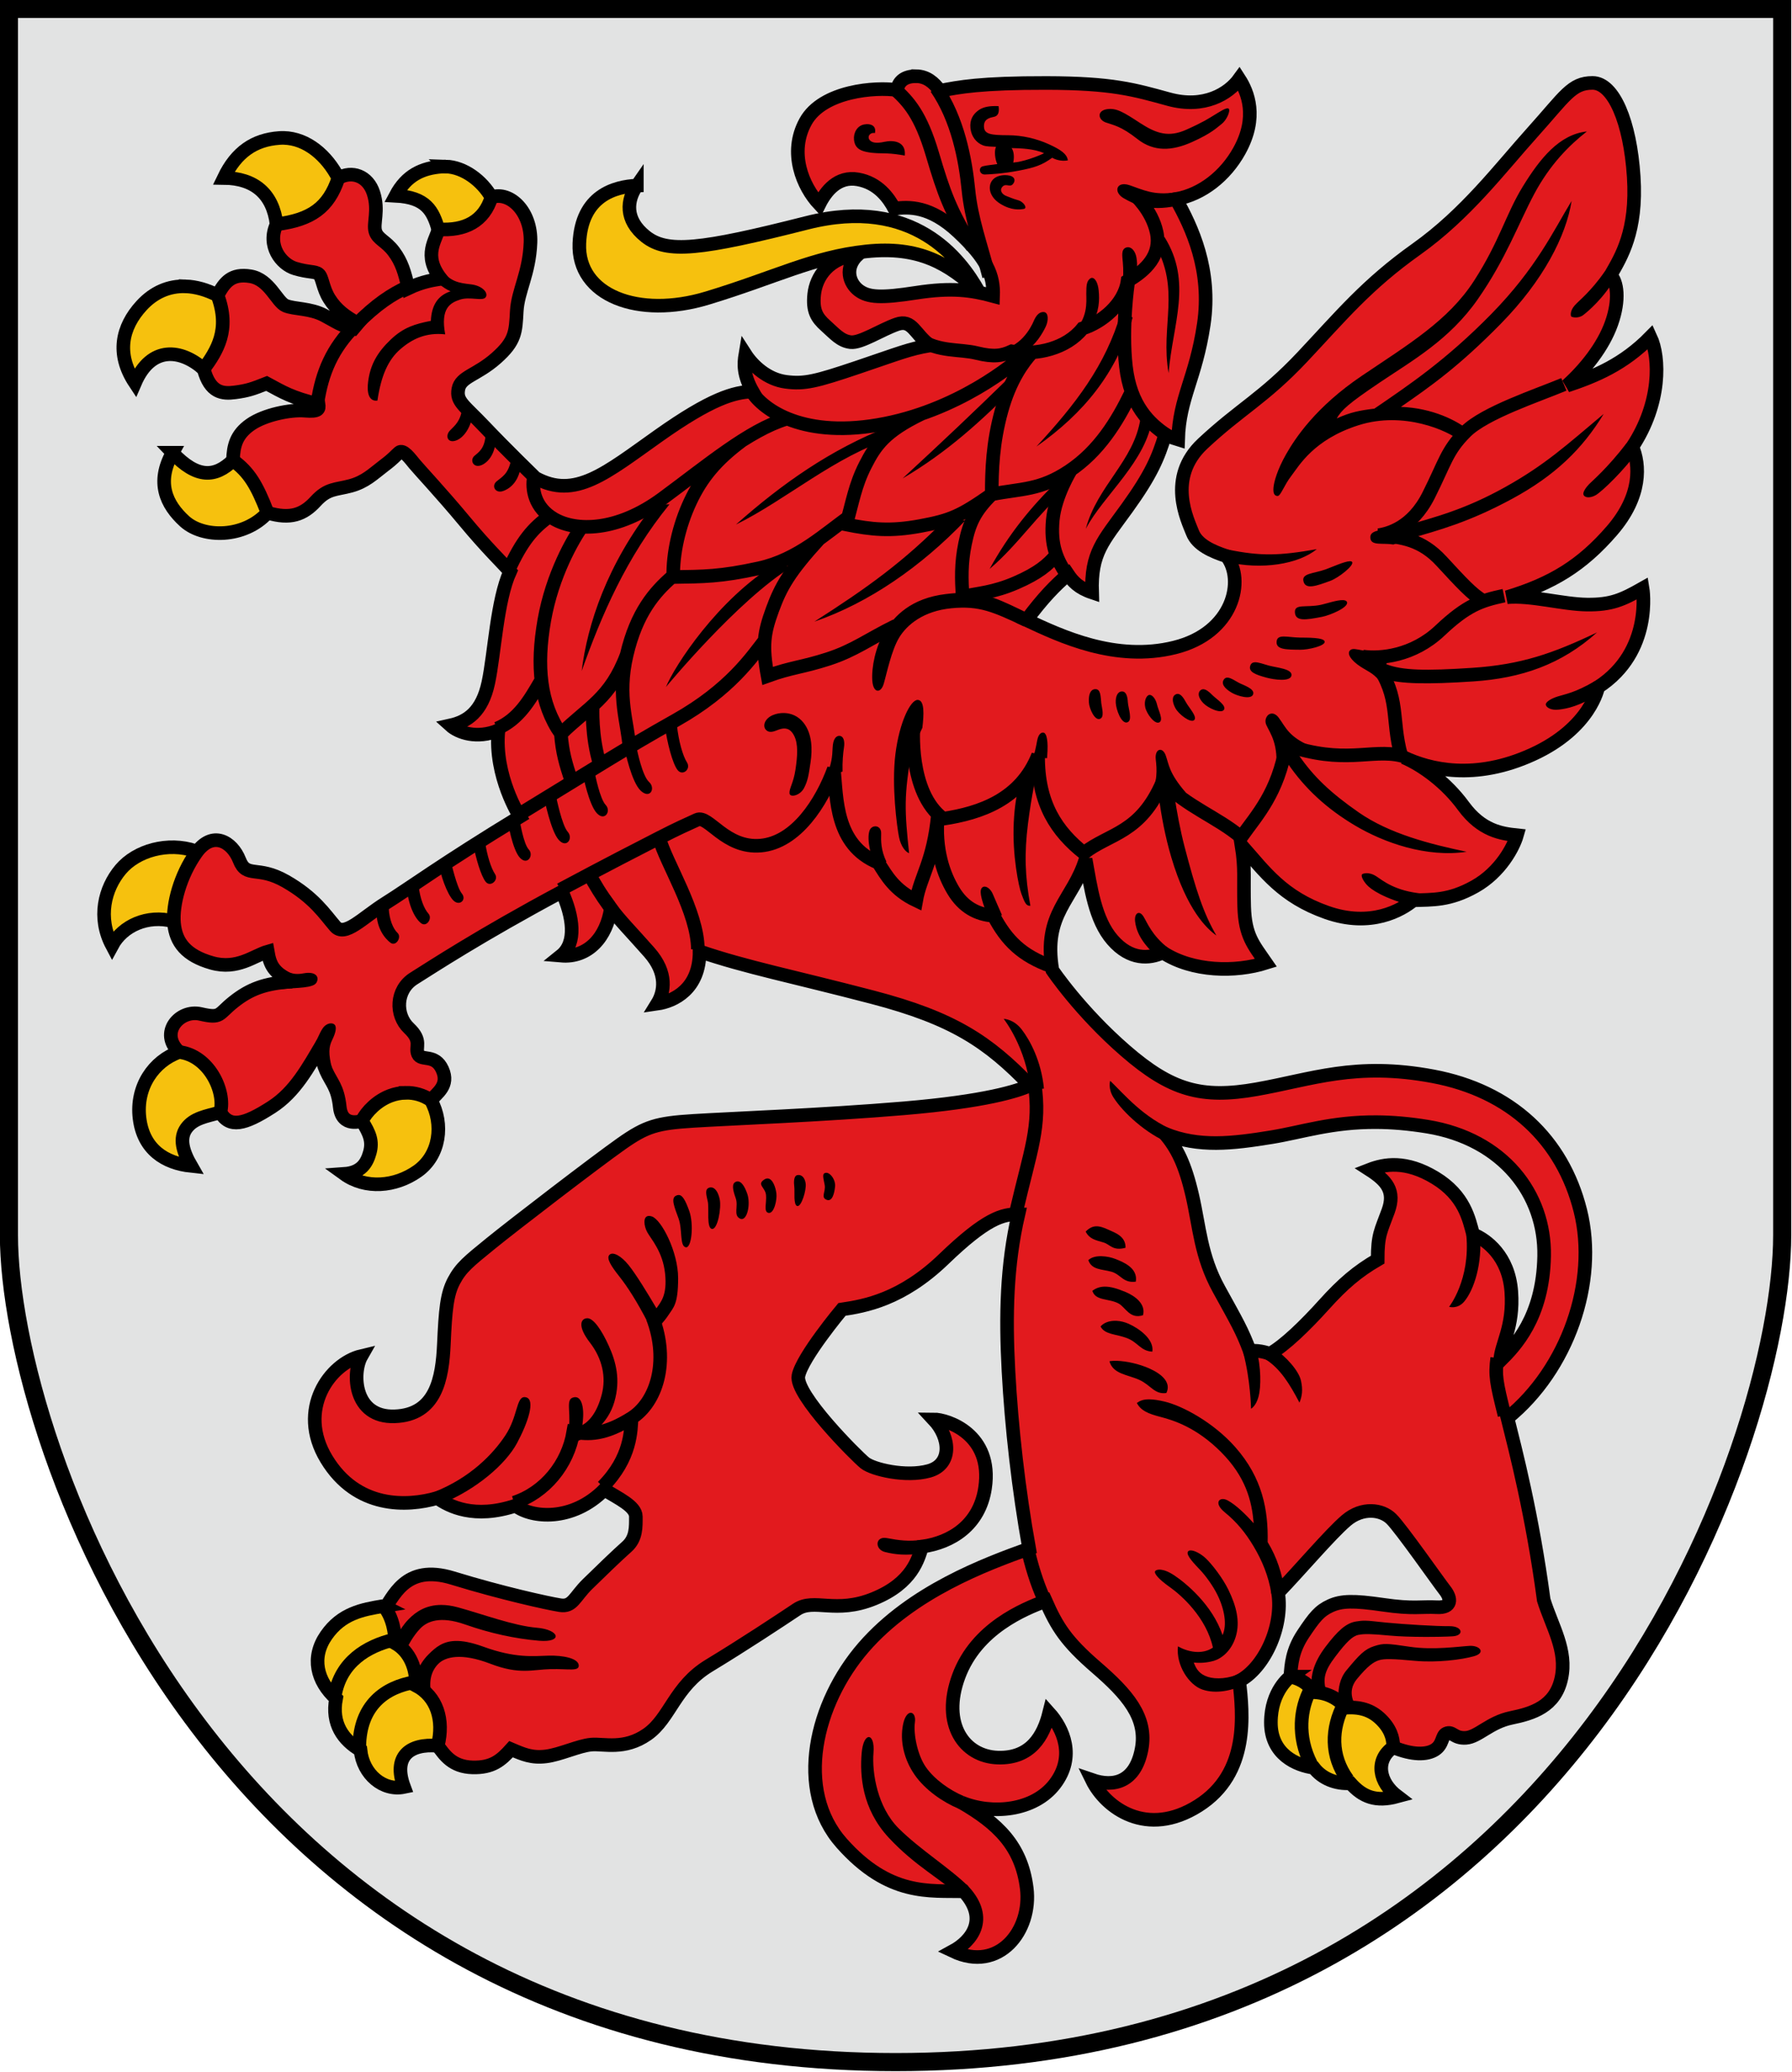 <?xml version="1.0" encoding="UTF-8" standalone="no"?>
<svg
   xmlns:dc="http://purl.org/dc/elements/1.1/"
   xmlns:cc="http://creativecommons.org/ns#"
   xmlns:rdf="http://www.w3.org/1999/02/22-rdf-syntax-ns#"
   xmlns:svg="http://www.w3.org/2000/svg"
   xmlns="http://www.w3.org/2000/svg"
   xmlns:sodipodi="http://sodipodi.sourceforge.net/DTD/sodipodi-0.dtd"
   xmlns:inkscape="http://www.inkscape.org/namespaces/inkscape"
   width="500"
   height="578"
   viewBox="0 0 132.292 152.929"
   version="1.1"
   id="svg847"
   sodipodi:docname="jaunjelg.svg"
   inkscape:version="1.0.2 (e86c870879, 2021-01-15, custom)">
  <defs
     id="defs841" />
  <sodipodi:namedview
     id="base"
     pagecolor="#ffffff"
     bordercolor="#666666"
     borderopacity="1.0"
     inkscape:pageopacity="0.0"
     inkscape:pageshadow="2"
     inkscape:zoom="0.7"
     inkscape:cx="16.264242"
     inkscape:cy="283.43366"
     inkscape:document-units="px"
     inkscape:current-layer="layer1"
     inkscape:document-rotation="0"
     showgrid="false"
     inkscape:snap-smooth-nodes="true"
     inkscape:showpageshadow="false"
     borderlayer="true"
     units="px"
     inkscape:window-width="1920"
     inkscape:window-height="1017"
     inkscape:window-x="-8"
     inkscape:window-y="-4"
     inkscape:window-maximized="1"
     inkscape:snap-global="true"
     inkscape:object-paths="false" />
  <g
     inkscape:label="Layer 1"
     inkscape:groupmode="layer"
     id="layer1"
     transform="translate(-33.35,-36.246)">
    <g
       id="g1816"
       transform="matrix(0.842,0,0,0.842,5.26,5.716)">
      <path
         style="font-variation-settings:normal;opacity:1;vector-effect:none;fill:#e2e3e3;fill-opacity:1;stroke:#000000;stroke-width:1.587;stroke-linecap:butt;stroke-linejoin:miter;stroke-miterlimit:4;stroke-dasharray:none;stroke-dashoffset:0;stroke-opacity:1;stop-color:#000000;stop-opacity:1"
         d="M 34.144,37.04 V 144.525 c 0,18.067 18.409,72.492 77.737,72.492 59.328,0 77.737,-54.425 77.737,-72.492 V 37.04 Z"
         id="path844"
         sodipodi:nodetypes="cszscc" />
      <path
         style="font-variation-settings:normal;opacity:1;vector-effect:none;fill:#f6c10e;fill-opacity:1;stroke:#000000;stroke-width:1.191;stroke-linecap:butt;stroke-linejoin:miter;stroke-miterlimit:4;stroke-dasharray:none;stroke-dashoffset:0;stroke-opacity:1;stop-color:#000000;stop-opacity:1"
         d="m 48.542,117.011 c -2.253,-0.586 -4.421,0.392 -5.354,2.129 -1.296,-2.439 -0.658,-4.994 0.745,-6.664 1.404,-1.67 4.163,-2.433 6.549,-1.629 0.455,2.509 -0.741,4.551 -1.94,6.164 z M 89.197,52.527 c -1.92,0.094 -4.865,0.855 -5.04,5.07 -0.19,4.566 5.169,6.622 11.206,4.794 6.037,-1.829 9.289,-3.602 13.941,-4.094 4.652,-0.492 7.221,1.069 9.849,3.492 -1.556,-2.785 -5.673,-8.376 -15.051,-5.996 -9.378,2.38 -12.256,2.688 -14.132,1.203 -1.876,-1.485 -1.646,-3.225 -0.773,-4.469 z"
         id="path1431"
         sodipodi:nodetypes="cczcccszzczsc" />
      <path
         id="path874"
         style="font-variation-settings:normal;opacity:1;vector-effect:none;fill:#e21a1e;fill-opacity:1;stroke:#000000;stroke-width:4.5;stroke-linecap:butt;stroke-linejoin:miter;stroke-miterlimit:4;stroke-dasharray:none;stroke-dashoffset:0;stroke-opacity:1;stop-color:#000000;stop-opacity:1"
         d="m 429.014,162.039 c -0.231,-0.004 -0.469,2e-4 -0.711,0.014 -3.863,0.216 -5.261,2.319 -5.625,4.555 -6.964,-1.071 -24.615,0.188 -30.268,10.445 -5.653,10.257 -0.938,21.481 4.555,27.322 2.12,-4.241 6.056,-9.402 12.768,-8.215 6.712,1.187 10.178,6.16 12.053,9.643 4.746,-0.56 11.773,-1.035 21.162,7.77 9.389,8.804 11.786,14.196 11.518,21.16 -7.241,-1.966 -13.819,-2.872 -25.447,-1.072 -11.628,1.8 -15.865,1.577 -19.018,-0.803 -3.153,-2.38 -4.822,-7.501 -0.268,-11.787 -9.595,0.804 -13.859,7.313 -14.464,13.127 -0.565,5.434 0.842,7.731 3.812,10.377 2.971,2.646 4.903,5.033 8.242,5.426 3.34,0.393 10.099,-4.084 15.268,-5.893 5.169,-1.809 5.893,3.215 10.982,6.965 -7.181,1.265 -9.887,2.522 -23.84,7.23 -13.953,4.708 -17.679,5.626 -23.84,4.822 -6.161,-0.804 -10.982,-5.357 -13.393,-9.107 -0.536,3.161 -0.737,6.786 2.41,12.322 -6.128,0.189 -13.713,2.291 -31.16,14.643 -17.447,12.351 -27.59,21.16 -40.715,13.928 0,0 -9.965,-9.668 -16.783,-16.865 -6.819,-7.197 -9.47,-8.335 -8.713,-12.502 0.758,-4.167 6.062,-4.544 12.502,-10.227 6.44,-5.682 6.44,-8.713 6.818,-15.531 0.379,-6.819 4.166,-12.501 4.545,-22.729 0.379,-10.228 -6.754,-17.093 -12.926,-14.996 l -17.566,10.588 c -0.571,3.425 -5.354,8.511 0.873,16.414 -2.361,0.385 -5.851,0.78 -10.812,3.125 -1.153,-5.269 -2.205,-8.712 -4.812,-12.188 -2.608,-3.476 -5.298,-4.012 -6.086,-6.639 -0.788,-2.627 1.231,-6.896 -0.609,-12.646 -1.84,-5.75 -7.159,-7.546 -11.615,-4.979 -4.457,2.568 -17.144,8.157 -20.443,15.273 -3.299,7.116 1.514,13.235 6.076,14.615 4.563,1.381 6.572,0.867 7.832,1.863 1.26,0.996 1.293,4.595 3.551,8.182 2.258,3.587 5.221,5.831 9.441,8.131 l -1.428,1.695 c -4.458,-1.044 -5.15,-1.898 -9.754,-4.336 -4.604,-2.438 -9.791,-2 -12.723,-3.213 -2.932,-1.213 -5.326,-8.677 -11.619,-9.723 -6.293,-1.046 -8.623,1.985 -10.908,6.281 -2.285,4.297 -6.696,16.479 -4.59,24.404 2.106,7.926 6.246,8.255 10.402,7.707 4.156,-0.548 5.883,-1.156 10.42,-2.957 5.502,2.963 8.154,4.685 17.176,6.877 0.235,1.644 0.081,2.529 -4.586,2.141 -4.666,-0.388 -13.27,1.307 -17.975,4.609 -4.705,3.302 -5.619,7.041 -5.744,11.824 -0.125,4.783 3.86,15.036 11.432,17.326 7.571,2.291 11.927,0.585 15.904,-3.771 3.977,-4.356 6.63,-3.787 11.555,-5.113 4.924,-1.326 7.434,-3.941 10.984,-6.629 3.55,-2.688 3.772,-3.301 5.098,-4.428 1.325,-1.127 3.523,1.919 5.131,3.859 1.608,1.94 8.9,9.71 16.404,18.74 7.504,9.031 12.528,13.795 15.162,16.789 -4.355,9.567 -5.131,27.082 -7.197,36.76 -2.066,9.677 -6.966,12.906 -12.541,14.141 2.638,2.386 8.761,4.612 15.879,1.627 -1.515,15.152 7.09,28.574 7.09,28.574 -26.125,15.924 -36.03,23.349 -44.398,28.596 -7.763,4.866 -13.504,11.406 -16.719,7.656 -3.486,-4.067 -6.965,-9.532 -16.34,-14.889 -9.375,-5.357 -12.921,-0.849 -15.332,-7.01 -2.411,-6.161 -8.95,-9.944 -14.291,-2.395 -5.342,7.551 -7.894,17.154 -7.334,23.299 0.575,6.306 4.009,10.702 12.518,13.113 8.454,2.395 13.959,-2.457 18.482,-3.75 0.76,4.414 1.853,6.989 8.035,9.91 -9.107,0.548 -14.069,2.579 -19.285,6.697 -5.216,4.119 -4.018,5.625 -10.982,4.018 -6.964,-1.607 -13.803,6.321 -7.066,12.578 6.737,6.257 10.549,14.743 13.615,19.979 3.066,5.236 7.894,4.129 17.021,-1.754 7.791,-5.022 11.991,-13.02 16.875,-21.16 -0.64,2.334 -0.682,5.127 1.072,9.107 1.754,3.98 3.853,5.416 4.553,12.053 0.732,6.946 7.291,4.566 7.291,4.566 l 22.889,-6.799 c 1.875,-2.411 6.161,-4.821 3.75,-10.178 -2.411,-5.357 -6.964,-2.679 -8.035,-5.09 -1.071,-2.411 1.528,-4.331 -3.025,-8.617 -4.554,-4.286 -4.436,-12.635 1.654,-16.443 6.091,-3.808 21.742,-14.128 48.959,-28.689 3.697,8.169 5.024,16.919 -0.268,21.162 9.034,0.779 15.113,-6.22 16.479,-15.697 2.827,3.907 6.494,7.54 12.678,14.541 6.184,7.001 4.991,13.275 2.652,17.047 5.519,-0.788 14.078,-4.826 14.016,-17.299 15.531,5.303 30.571,8.192 57.199,15.152 26.629,6.96 38.21,14.691 52.15,29.168 -4.167,1.894 -14.775,5.303 -41.67,7.576 -26.895,2.273 -57.579,3.408 -69.701,4.166 -12.122,0.758 -15.635,1.786 -23.863,7.576 -8.228,5.79 -35.786,26.935 -43.186,32.957 -7.4,6.022 -9.842,7.946 -12.195,12.35 -2.354,4.404 -2.824,9.617 -3.336,20.984 -0.512,11.367 -2.612,23.392 -16.287,23.865 -13.676,0.473 -14.131,-14.448 -10.986,-19.951 -10.417,2.462 -21.528,17.657 -11.553,34.094 9.975,16.436 26.591,15.8 36.68,12.879 3.853,2.752 12.17,7.055 25.871,2.525 5.285,4.091 18.74,5.433 29.373,-5.303 4.546,2.841 10.416,5.493 10.416,8.902 -1e-5,3.409 0.2,7.182 -3.029,10.037 -3.23,2.855 -8.555,8.016 -12.918,12.279 -4.363,4.263 -4.923,7.681 -9.129,7.006 -4.206,-0.675 -19.346,-4.009 -35.463,-8.963 -16.117,-4.954 -19.67,6.565 -23.467,11.381 l 1.301,11.633 17.172,32.451 c 2.227,3.08 4.815,6.962 11.475,7.15 6.562,0.186 9.453,-2.317 12.77,-6.014 4.036,1.73 6.86,2.963 11.566,2.383 4.707,-0.58 10.782,-3.52 14.949,-3.898 4.167,-0.379 10.986,1.893 18.562,-3.41 7.576,-5.303 9.045,-15.818 20.455,-22.729 11.41,-6.91 23.146,-14.681 28.965,-18.561 5.819,-3.879 12.785,1.653 25.584,-3.566 12.799,-5.219 14.643,-13.318 15.914,-17.234 9.695,-1.325 18.995,-7.11 20.83,-19.354 2.676,-17.848 -12.533,-22.729 -17.047,-22.729 5.682,6.061 6.168,14.917 -1.516,17.047 -7.683,2.13 -18.531,-0.507 -21.213,-2.652 -2.682,-2.146 -23.175,-22.592 -21.971,-28.789 1.205,-6.197 14.395,-21.971 14.395,-21.971 7.576,-1.136 19.753,-3.221 33.715,-16.668 13.962,-13.447 19.439,-14.931 24.666,-14.801 -3.898,16.872 -4.272,33.44 -3.277,51.875 0.994,18.435 3.349,39.359 6.838,58.693 -14.579,5.233 -38.722,14.223 -54.744,32.648 -16.022,18.425 -22.943,47.189 -7.242,64.842 15.701,17.653 29.106,15.615 40.328,15.873 8.391,9.119 2.642,16.433 -3.539,19.795 15.152,7.197 26.158,-6.742 24.4,-20.807 -1.758,-14.064 -9.651,-21.433 -21.619,-28.373 9.985,4.132 24.052,2.913 30.934,-6.125 6.882,-9.038 2.765,-18.316 -1.895,-23.486 -1.894,7.576 -6.061,15.152 -17.047,14.773 -10.985,-0.379 -18.75,-11.003 -12.879,-26.896 5.871,-15.893 21.721,-22.268 28.771,-24.912 3.756,8.494 6.655,13.263 16.74,21.98 10.085,8.718 17.063,16.46 14.971,27.176 -2.092,10.715 -9.097,12.558 -16.414,10.039 4.546,9.281 18.198,19.309 35.229,8.523 17.03,-10.785 14.667,-30.601 13.525,-41.275 7.996,-4.074 14.642,-17.632 12.85,-29.193 7.22,-7.5 17.184,-19.266 22.5,-23.838 5.316,-4.571 11.786,-3.751 15,-0.537 3.214,3.214 15.517,20.822 17.678,23.572 2.161,2.75 2.412,5.893 -2.678,5.625 -5.089,-0.268 -7.768,0.646 -17.678,-0.805 -9.91,-1.451 -13.882,-1.33 -17.508,0.324 -3.626,1.654 -5.309,3.767 -9.012,9.32 -3.702,5.553 -3.955,10.178 -4.246,14.127 -0.291,3.948 1.301,8.908 1.301,8.908 l 32.699,14.432 c 6.37,2.671 11.205,2.561 13.871,0.807 2.666,-1.754 2.167,-4.651 3.697,-5.328 2.127,-0.941 2.49,1.686 6.508,1.418 4.018,-0.268 7.913,-5.147 14.971,-6.6 7.058,-1.453 14.535,-3.684 16.588,-13.01 2.052,-9.325 -3.037,-17.122 -5.812,-26.004 -3.815,-28.431 -9.261,-49.24 -11.986,-60.18 19.821,-16.071 30,-44.999 24.107,-68.57 -5.893,-23.571 -23.036,-39.643 -48.75,-44.465 -25.714,-4.821 -40.178,1.071 -58.393,4.285 -18.214,3.214 -28.257,0.363 -43.328,-12.699 -15.071,-13.062 -24.201,-26.654 -24.201,-26.654 -3.241,-18.934 6.852,-23.206 10.984,-36.744 1.705,9.375 3.068,20.01 8.902,26.705 5.835,6.696 12.172,6.305 16.668,4.166 9.807,6.404 23.971,6.607 34.092,3.41 -4.135,-6.006 -6.913,-8.902 -7.197,-18.561 -0.284,-9.658 0.396,-12.198 -0.877,-20.318 7.768,8.839 13.542,17.043 28.172,22.213 14.63,5.17 24.81,-0.802 28.66,-4.018 6.31,-0.244 11.87,0.202 20.357,-4.553 8.487,-4.755 12.817,-13.078 13.928,-16.965 -5.089,-0.536 -11.693,-1.475 -17.678,-9.643 -5.756,-7.856 -13.595,-13.479 -19.693,-16.1 8.303,3.928 23.374,7.798 42.59,-1 19.269,-8.823 21.656,-22.275 21.656,-22.275 18.214,-11.786 14.709,-32.65 14.709,-32.65 -6.769,3.841 -10.405,5.453 -18.387,5.367 -7.982,-0.086 -18.597,-3.16 -26.484,-2.441 14.925,-4.5 24.774,-10.503 34.74,-22.043 9.966,-11.54 9.233,-21.889 6.738,-27.699 9.564,-14.477 9.15,-29.56 5.982,-36.332 -8.945,9.106 -18.283,12.973 -27.629,16.088 5.903,-5.366 11.957,-12.722 14.752,-20.625 2.795,-7.903 1.869,-13.791 -0.314,-15.914 3.431,-6.004 8.832,-14.448 7.656,-32.588 -1.176,-18.14 -6.649,-31.006 -13.613,-31.006 -6.964,0 -9.044,4.307 -19.887,16.359 -10.843,12.052 -21.958,26.942 -38.441,38.662 -16.484,11.721 -24.823,21.964 -37.68,35.625 -12.857,13.661 -20.558,17.082 -32.965,28.68 -12.068,11.281 -4.998,25.288 -3.398,29.42 1.599,4.132 6.637,6.264 11.297,7.809 6.107,7.779 2.389,25.329 -17.184,30.193 -19.572,4.864 -37.715,-3.787 -49.045,-9.074 5.644,-7.546 9.513,-11.439 13.75,-15.107 1.513,2.253 3.457,4.464 7.971,5.984 -0.438,-13.131 3.592,-16.868 11.551,-27.904 7.958,-11.036 10.381,-16.74 12.666,-24.375 1.339,0.804 4.24,1.684 4.24,1.684 0.425,-13.959 5.789,-20.055 8.49,-38.08 2.702,-18.025 -3.97,-32.17 -9.188,-41.445 8.69,-1.55 16.379,-7.744 20.922,-15.908 6.257,-11.245 2.789,-19.527 0,-23.838 -3.482,4.821 -11.578,9.92 -23.303,6.695 -11.477,-3.156 -18.663,-5.313 -40.447,-5.357 -21.785,-0.045 -29.158,1.368 -35.268,2.59 -2.022,-2.779 -4.39,-4.775 -7.861,-4.836 z m 152.369,345.973 c 4.968,0.033 10.49,0.462 16.754,1.484 25.054,4.09 39.011,22.356 38.639,42.805 -0.372,20.449 -9.831,29.954 -14.545,34.668 0.225,-5.474 4.533,-11.07 3.684,-22.867 -0.849,-11.797 -8.29,-17.244 -12.654,-18.99 -1.346,-5.015 -2.829,-12.795 -12.545,-18.684 -9.716,-5.889 -16.876,-4.553 -21.697,-2.678 5.623,3.615 8.579,7.008 6.16,13.66 -2.418,6.653 -3.48,7.769 -3.48,16.072 -6.659,3.865 -11.492,7.963 -17.674,14.826 -6.182,6.863 -13.243,13.758 -18.049,16.346 0,0 -2.79,-1.275 -6.6,-0.994 -2.578,-6.796 -4.095,-9.334 -10.178,-20.357 -6.082,-11.024 -6.429,-20.624 -8.84,-31.07 -2.411,-10.446 -5.086,-15.618 -9.105,-20.398 11.286,4.582 22.259,3.284 35.439,1.139 9.885,-1.609 19.788,-5.061 34.691,-4.961 z"
         transform="scale(0.265)"
         sodipodi:nodetypes="sccscscscsscsssscssccscsssssccccssssssssccssssssccsssssssssscscccsssssssccssssscssccsssscccsccscssssssscscccssssscccscsssssscscssscscscssccscscsscsscsccssssssssccsssssccssssccsccscscccscsccscscccscssssssscscccsccscscsscsssscscscscsccsscss" />
      <path
         id="path1016"
         style="font-variation-settings:normal;opacity:1;vector-effect:none;fill:#f6c10e;fill-opacity:1;stroke:#000000;stroke-width:4.5;stroke-linecap:butt;stroke-linejoin:miter;stroke-miterlimit:4;stroke-dasharray:none;stroke-dashoffset:0;stroke-opacity:1;stop-color:#000000;stop-opacity:1"
         d="m 219.791,182.438 c -0.506,-0.012 -1.015,0.002 -1.529,0.039 -8.224,0.597 -14.184,4.596 -18.322,13.209 10.096,0.094 16.221,5.214 17.467,15.324 11.435,-1.475 17.154,-5.445 20.443,-15.273 -3.855,-7.513 -10.471,-13.119 -18.059,-13.299 z m 53.529,9.467 c -0.407,-0.011 -0.815,-0.002 -1.223,0.027 -6.521,0.473 -11.736,2.837 -15.338,9.646 10.192,0.531 12.316,5.003 14.152,11.07 8.838,0.649 15.173,-2.688 17.566,-10.588 -3.057,-5.375 -9.048,-9.99 -15.158,-10.156 z m -85.99,39.637 c -5.567,-0.205 -10.569,1.963 -14.611,6.367 -6.468,7.047 -8.541,15.938 -2.164,25.555 5.331,-12.382 15.286,-11.199 22.73,-4.553 4.414,-6.096 8.844,-12.961 4.59,-24.404 -3.661,-1.863 -7.205,-2.842 -10.545,-2.965 z m -4.369,55.051 c -5.473,9.806 -2.128,17.077 4,22.662 6.128,5.585 19.695,5.675 27.449,-2.816 -3.587,-9.249 -6.097,-13.428 -11.432,-17.326 -5.856,5.642 -11.83,6.148 -20.018,-2.52 z m 2.205,198.219 c -8.451,2.97 -14.366,11.545 -13.113,21.9 1.253,10.355 8.446,14.868 17.074,15.781 -2.768,-4.794 -3.997,-9.124 -1.576,-12.461 2.421,-3.337 6.419,-3.923 11.23,-5.242 1.853,-6.923 -3.744,-18.816 -13.615,-19.979 z m 74.912,13.486 c -1.745,0.04 -3.474,0.383 -5.086,0.992 -4.298,1.625 -7.777,5.126 -9.398,8.312 2.697,4.198 3.644,6.856 2.65,10.449 -0.993,3.594 -2.888,6.696 -8.49,7.088 7.027,5.089 16.884,4.314 24.289,-0.916 7.405,-5.23 8.739,-15.561 4.439,-23.42 -2.543,-1.796 -5.497,-2.572 -8.404,-2.506 z m -7.293,169.781 c -7.121,1.156 -13.891,2.453 -18.943,9.709 -5.052,7.256 -3.159,15.128 3.234,20.895 -1.595,8.392 2.4,13.749 8.084,17.08 0.848,8.039 7.525,13.592 14.404,12.162 -3.722,-9.971 1.717,-14.442 11.156,-13.619 2.187,-8.628 -0.345,-16.366 -7.223,-19.949 0.218,-5.281 -1.818,-11.165 -6.969,-14.055 0.273,-2.838 -0.695,-8.781 -3.744,-12.223 z m 300.021,23.371 c 0,0 -6.439,4.546 -6.439,15.152 0,10.607 8.523,14.205 14.205,14.963 2.806,3.67 7.372,5.423 12.121,5.113 4.067,4.567 8.408,6.294 15.531,4.357 -6.075,-4.588 -7.533,-11.93 -1.418,-16.246 0.106,-1.642 -0.132,-5.03 -3.389,-8.566 -3.256,-3.536 -6.99,-4.813 -11.988,-4.545 -3.254,-3.165 -6.301,-4.92 -10.984,-5.115 -1.344,-2.207 -3.558,-4.273 -7.639,-5.113 z"
         transform="scale(0.265)" />
      <path
         id="path1442"
         style="font-variation-settings:normal;opacity:1;vector-effect:none;fill:none;fill-opacity:1;stroke:#000000;stroke-width:1.191;stroke-linecap:butt;stroke-linejoin:miter;stroke-miterlimit:4;stroke-dasharray:none;stroke-dashoffset:0;stroke-opacity:1;stop-color:#000000;stop-opacity:1"
         d="m 80.745,96.006 c -0.934,1.608 -1.924,3.326 -3.807,4.116 m 1.021,-13.898 c 1.152,-2.531 2.118,-3.672 3.592,-4.723 M 132.788,53.295 c 0,0 1.559,1.347 1.984,3.331 0.425,1.984 -0.921,3.331 -2.551,4.265 -0.283,2.059 -2.303,3.652 -3.948,4.161 -1.397,1.749 -4.009,2.377 -6.205,2.006 -0.843,0.388 -1.569,0.52 -3.068,0.149 -1.499,-0.372 -3.351,-0.072 -5.036,-1.228 M 78.44,167.979 c 2.693,-0.89 4.702,-3.325 5.188,-6.205 1.34,0.243 2.741,0.281 5.106,-1.212 2.16,-1.363 3.332,-4.914 1.852,-8.807 m -4.375,14.82 c 2.493,-2.517 2.461,-4.95 2.522,-6.014 m -20.86,19.434 c -2.339,0.561 -4.644,1.943 -5.147,4.863 m 6.991,-1.145 c -2.585,0.434 -4.819,2.007 -4.852,5.664 m 83.419,-5.08 c -0.924,1.695 -1.229,4.167 0.033,6.615 m 2.873,-5.262 c -1.113,2.119 -1.192,4.526 0.334,6.615 m -26.681,-15.946 c -0.583,-1.32 -1.063,-2.827 -1.447,-4.586 m 41.235,-16.433 c -0.201,1.519 -0.083,2.112 0.639,5.007 M 86.782,115.689 c -0.748,-1.034 -1.155,-1.719 -1.858,-2.968 m 9.622,6.749 c -0.017,-3.3 -2.791,-7.551 -3.392,-9.756 m 31.3,32.767 c 1.26,-5.443 2.18,-7.458 1.611,-11.266 M 82.493,114.243 c 4.065,-2.175 6.968,-3.663 8.661,-4.53 1.694,-0.867 2.334,-1.142 3.325,-1.595 0.992,-0.453 2.472,2.537 5.579,2.264 3.107,-0.274 5.346,-3.784 6.414,-6.715 0.26,2.535 0.093,6.669 3.897,8.219 0.723,1.149 1.417,2.403 3.32,3.307 0.377,-2.14 1.508,-3.393 1.904,-7.508 m 0,0 c -0.306,3.073 0.54,5.286 1.355,6.641 0.863,1.434 2.059,2.099 3.523,2.204 1.155,2.193 2.476,3.496 5.086,4.443 m -12.102,-21.114 c 0,0 -0.501,5.863 2.606,8.168 3.256,-0.496 6.783,-1.692 8.319,-5.563 -0.043,4.273 1.658,6.693 4.009,8.569 2.272,-1.771 4.957,-1.685 6.916,-6.264 2.084,2.204 4.784,3.109 6.874,4.882 1.446,-2.022 3.218,-3.881 3.95,-8.089 5.117,1.767 7.428,0.312 10.079,0.932 -0.893,-3.261 -0.066,-4.991 -2.161,-8.048 m -1.203,-0.635 c 1.53,0.213 4.408,-0.043 6.769,-2.276 2.361,-2.232 3.577,-2.623 5.613,-3.064 m -1.859,0.428 c -0.902,-0.501 -1.897,-1.579 -3.625,-3.454 -1.728,-1.875 -3.464,-2.126 -5.495,-2.271 0.808,-0.135 2.918,-0.612 4.368,-3.496 1.451,-2.883 1.581,-3.903 3.249,-5.571 1.668,-1.668 6.323,-3.196 8.609,-4.154 m -71.279,0.514 c 0.833,1.465 4.162,4.226 11.127,3.047 6.964,-1.178 11.965,-5.365 12.886,-6.216 M 111.834,44.081 c 1.198,1.096 2.255,2.248 3.276,5.697 1.021,3.449 1.564,4.94 3.518,8.148 m 1.447,2.557 c -0.729,-2.83 -1.547,-4.971 -1.808,-7.598 -0.261,-2.627 -0.931,-6.195 -2.819,-8.921 m 16.808,17.125 c 0,0 -0.572,3.879 -0.177,7.3 0.395,3.421 2.037,4.987 3.562,6.01 m -3.116,-3.701 c -1.226,2.541 -2.813,5.103 -5.398,6.836 -2.585,1.734 -4.232,1.539 -6.812,2.052 0,-2.123 0.079,-4.507 0.85,-7.3 0.772,-2.792 1.94,-4.299 2.622,-5.067 m 3.484,10.211 c 0,0 -1.404,2.248 -1.605,4.403 -0.2,2.155 0.277,3.485 1.411,5.047 M 78.814,107.682 c 6.912,-4.213 8.984,-5.585 13.795,-8.291 4.811,-2.706 6.715,-5.613 7.818,-7.016 M 80.178,78.028 c -0.221,1.13 0.072,2.747 1.757,3.723 1.917,1.111 5.542,1.131 9.521,-1.804 3.98,-2.935 7.548,-5.958 10.824,-6.966 m -3.886,1.918 c -2.22,1.657 -3.508,3.193 -4.511,5.324 -1.003,2.131 -1.54,4.586 -1.493,6.617 2.675,-0.045 4.096,-0.022 7.523,-0.771 3.427,-0.749 5.801,-3.051 8.008,-4.593 m 6.222,-8.941 c -3.181,1.54 -4.022,2.738 -4.922,4.512 -0.9,1.774 -1.107,3.216 -1.673,5.184 2.239,0.448 3.872,0.622 6.513,0.133 2.641,-0.489 3.508,-0.854 6.252,-2.776 -1.487,1.465 -1.968,2.522 -2.336,4.309 -0.369,1.787 -0.306,3.127 -0.224,4.662 1.365,-0.304 2.693,-0.348 4.686,-1.211 1.993,-0.863 2.819,-1.614 3.473,-2.374 M 105.177,83.514 c -2.597,2.85 -3.35,4.154 -4.092,6.184 -0.742,2.031 -0.915,3.133 -0.425,5.811 2.083,-0.756 3.029,-0.747 5.315,-1.488 2.286,-0.741 3.541,-1.739 5.941,-2.914 m -19.641,-4.278 c -1.5,1.318 -3.096,3.097 -3.968,6.833 -0.872,3.735 0.112,5.911 0.242,8.196 m -0.242,-8.196 c -1.441,3.852 -3.399,4.581 -5.767,6.927 -1.842,-2.66 -2.16,-5.956 -1.458,-9.954 0.703,-3.999 2.52,-7.135 3.39,-8.353 m -1.933,18.331 c 0.133,1.613 0.401,2.52 0.921,4.11 m 1.866,-6.544 c 0,0 -0.142,2.622 0.638,5.103 M 69.049,61.433 c -1.313,0.62 -2.638,1.426 -4.587,3.396 -1.949,1.97 -2.868,4.05 -3.269,6.751" />
      <path
         id="path1611"
         style="color:#000000;font-style:normal;font-variant:normal;font-weight:normal;font-stretch:normal;font-size:medium;line-height:normal;font-family:sans-serif;font-variant-ligatures:normal;font-variant-position:normal;font-variant-caps:normal;font-variant-numeric:normal;font-variant-alternates:normal;font-variant-east-asian:normal;font-feature-settings:normal;font-variation-settings:normal;text-indent:0;text-align:start;text-decoration:none;text-decoration-line:none;text-decoration-style:solid;text-decoration-color:#000000;letter-spacing:normal;word-spacing:normal;text-transform:none;writing-mode:lr-tb;direction:ltr;text-orientation:mixed;dominant-baseline:auto;baseline-shift:baseline;text-anchor:start;white-space:normal;shape-padding:0;shape-margin:0;inline-size:0;clip-rule:nonzero;display:inline;overflow:visible;visibility:visible;opacity:1;isolation:auto;mix-blend-mode:normal;color-interpolation:sRGB;color-interpolation-filters:linearRGB;solid-color:#000000;solid-opacity:1;vector-effect:none;fill:#000000;fill-opacity:1;fill-rule:nonzero;stroke:none;stroke-width:3.78;stroke-linecap:butt;stroke-linejoin:miter;stroke-miterlimit:4;stroke-dasharray:none;stroke-dashoffset:0;stroke-opacity:1;color-rendering:auto;image-rendering:auto;shape-rendering:auto;text-rendering:auto;enable-background:accumulate;stop-color:#000000;stop-opacity:1"
         d="m 454.324,171.922 c -1.871,0.086 -3.489,0.489 -4.785,1.447 -1.728,1.278 -2.858,3.095 -2.572,5.848 0.286,2.752 1.94,4.832 4.141,5.686 1.209,0.469 2.891,0.392 4.318,0.494 -0.692,1.421 -0.273,4.293 0.42,5.699 -1.698,0.283 -3.204,0.334 -4.768,0.73 -1.563,0.397 -1.215,2.782 0.703,2.719 1.918,-0.063 6.035,-0.291 11.209,-1.279 5.174,-0.989 7.619,-1.779 11.035,-4.27 0.828,0.547 2.977,1.307 5.172,0.877 -0.3,-2.141 -2.343,-3.543 -6.369,-5.373 -4.026,-1.83 -8.753,-2.932 -13.436,-2.947 -5.723,-0.018 -7.845,-0.346 -7.953,-2.801 -0.108,-2.455 1.657,-2.942 3.23,-3.254 1.573,-0.312 1.883,-1.638 1.607,-3.564 -0.677,-0.034 -1.329,-0.04 -1.953,-0.012 z m 77.836,0.75 c -0.839,-0.14 -2.761,1.149 -4.529,2.213 -2.02,1.216 -3.396,2.217 -9.209,4.828 -5.813,2.611 -9.879,1.347 -15.287,-2.172 -5.408,-3.519 -7.87,-5.139 -11.131,-4.574 -3.26,0.565 -2.783,3.475 -0.268,4.363 2.516,0.888 5.015,1.176 10.482,5.488 5.468,4.313 11.521,3.93 18.049,0.998 6.528,-2.932 8.132,-4.7 9.811,-5.99 1.679,-1.29 2.948,-4.337 2.371,-5.002 -0.072,-0.083 -0.169,-0.132 -0.289,-0.152 z m -119.596,5.225 c -0.27,0.015 -0.548,0.051 -0.834,0.109 -2.288,0.466 -3.519,2.794 -3.287,5.074 0.232,2.28 1.496,3.462 4.123,4.002 2.627,0.54 4.686,0.411 6.686,0.488 2,0.078 3.705,0.313 5.994,0.709 0.469,-4.885 -4.047,-5.131 -6.762,-4.535 -2.715,0.595 -4.256,0.278 -4.959,-0.711 -0.703,-0.989 0.099,-2.485 1.836,-2.195 0.478,-2.077 -0.91,-3.044 -2.797,-2.941 z m 238.352,2.414 c -9.15,0.969 -15.548,9.029 -21.203,18.225 -5.655,9.196 -7.649,18.031 -16.13,31.17 -8.481,13.139 -21.678,21.023 -37.048,31.381 -15.37,10.358 -22.141,20.765 -25.086,25.914 -2.945,5.149 -4.064,9.239 -4.219,11.117 -0.155,1.878 0.28,2.728 1.336,2.771 1.055,0.043 2.106,-3.488 4.592,-6.691 2.485,-3.203 7.29,-11.985 22.246,-16.725 14.957,-4.74 29.551,1.79 33.689,5.238 l 2.879,-3.453 c -3.843,-3.202 -12.014,-7.457 -22.582,-7.844 9.768,-6.772 19.074,-13.261 33.08,-27.531 14.006,-14.27 21.566,-29.005 23.396,-40.59 -5.961,9.768 -11.622,22.169 -26.607,37.438 -14.986,15.269 -27.251,23.469 -38.65,31.264 -4.763,0.588 -7.922,1.167 -12.457,3.252 1.6,-2.777 3.641,-4.76 14.309,-11.949 10.668,-7.189 22.93,-14.022 32.296,-27.405 9.366,-13.382 13.596,-25.314 18.786,-34.994 5.19,-9.679 11.54,-16.044 17.373,-20.588 z m -190.338,5.494 c 2.678,0.066 7.517,0.164 10.748,1.709 -2.218,1.083 -7.093,2.889 -10.207,3.08 0.328,-1.297 0.367,-3.54 -0.541,-4.789 z m -2.125,8.945 c -1.611,-0.011 -3.443,0.494 -4.412,1.924 -1.292,1.907 -0.898,5.267 2.82,7.57 3.718,2.303 6.589,1.911 7.805,1.678 1.215,-0.233 -0.048,-2.338 -1.885,-2.855 -1.836,-0.518 -2.73,-0.956 -3.99,-1.428 -1.261,-0.472 -2.352,-1.836 -1.232,-3.059 1.12,-1.222 2.43,0.29 3.408,-0.805 0.978,-1.094 0.773,-2.446 -1.018,-2.857 -0.448,-0.103 -0.959,-0.164 -1.496,-0.168 z m 39.531,3.008 c -0.162,-0.007 -0.315,-0.005 -0.461,0.006 -2.534,0.188 -2.715,2.986 0.152,4.631 3.529,2.025 8.375,4.459 17.463,2.541 l -0.334,-4.488 c -7.112,1.127 -10.749,-0.855 -15.16,-2.352 -0.62,-0.21 -1.175,-0.316 -1.66,-0.338 z m 13.16,17.432 -3.389,2.127 c 8.958,15.245 1.983,27.146 4.771,42.924 1.344,-16.323 7.978,-30.094 -1.383,-45.051 z m -12.143,3.412 c -0.196,0.011 -0.395,0.055 -0.596,0.133 -1.608,0.623 -1.214,2.656 -1.014,4.99 0.201,2.335 0.256,4.847 -0.344,8.043 l 4.561,-1.695 c 0.486,-3.424 0.679,-5.659 0.289,-8.004 -0.341,-2.052 -1.528,-3.543 -2.896,-3.467 z m -227.068,7.631 -2.035,3.379 c 0,0 2.281,2.368 5.062,3.568 -4.217,1.406 -6.272,4.581 -6.518,9.781 -5.181,1.022 -8.993,2.106 -13.295,6.207 -4.302,4.101 -6.767,8.196 -7.467,13.988 -0.7,5.793 1.7,6.405 3.088,6.166 1.216,-8.313 3.588,-13.519 7.553,-16.965 3.965,-3.445 8.513,-5.617 14.867,-4.934 -1.625,-8.635 1.658,-10.435 4.936,-11.502 3.278,-1.067 7.398,0.629 8.432,-0.74 1.033,-1.369 -0.952,-3.849 -4.865,-4.301 -3.913,-0.452 -6.546,-0.794 -9.758,-4.648 z m 384.996,0.303 c -5.006,7.07 -8.395,9.467 -10.043,11.322 -1.648,1.855 -1.352,3.483 -1.1,3.693 0.253,0.21 2.296,0.726 3.93,-0.514 1.634,-1.24 6.87,-5.701 10.568,-12.238 z m -169.705,2.199 c -0.224,-0.009 -0.449,0.065 -0.666,0.232 -1.159,0.893 -1.264,2.338 -1.264,5.004 0,2.666 0.711,8.316 -4.742,13.189 l 6.504,-3.027 c 2.595,-4.175 2.641,-8.138 2.338,-11.234 -0.246,-2.516 -1.2,-4.127 -2.17,-4.164 z m -15.922,11.316 c -1.559,-0.163 -2.631,1.149 -3.43,3.029 -0.799,1.88 -4.444,9.298 -12.258,9.516 l 9.363,0.305 c 3.499,-1.566 6.028,-6.182 6.922,-8.078 0.893,-1.896 0.961,-4.608 -0.598,-4.771 z m 25.49,0.152 c -5.063,17.512 -15.214,30.527 -27.984,44.324 15.697,-11.045 26.503,-24.279 31.824,-42.682 z m -36.275,20.76 c -12.587,12.27 -22.084,21.279 -36,34.127 14.911,-8.821 25.64,-18.653 38.156,-31.166 z m -181.686,10.789 c -0.553,4.437 -2.432,5.783 -4.055,7.467 -1.623,1.684 -0.878,4.182 1.789,3.389 2.667,-0.793 5.199,-4.335 5.852,-9.273 z M 656.473,273.75 c -12.237,10.282 -19.317,16.798 -32.533,24.168 -13.217,7.37 -22.822,9.874 -33.994,13.066 l -4.459,0.5 c -3.084,0.881 -6.49,0.762 -6.203,3.369 0.287,2.607 4.101,1.489 7.633,2.088 l 4.262,-1.631 c 11.009,-3.145 20.731,-5.769 34.947,-13.451 14.216,-7.682 23.325,-16.54 30.348,-28.109 z m -149.285,1.02 -3.971,0.494 c -2.052,13.966 -14.331,22.279 -18.09,36.492 5.735,-11.018 20.303,-22.44 22.061,-36.986 z m -87.395,3.248 c -19.105,7.512 -35.084,18.739 -50.406,32.318 16.458,-8.074 33.176,-22.879 51.521,-28.473 z m -133.215,2.5 c -0.314,4.829 -2.379,5.904 -3.736,7.117 -1.358,1.213 -0.638,3.417 1.322,3.301 1.96,-0.116 5.548,-2.799 5.77,-8.818 z m 377.525,2.844 c -6.49,8.423 -11.295,12.436 -12.443,13.609 -1.149,1.173 -2.012,2.601 -1.91,3.299 0.158,1.081 1.878,1.531 3.986,0.408 2.108,-1.123 9.842,-8.636 14.074,-14.756 z m -369.133,5.719 c -0.996,4.7 -3.051,5.498 -4.805,6.996 -1.753,1.498 -0.4,4.102 2.217,3.162 2.617,-0.94 5.289,-3.463 5.9,-8.674 z M 476.25,295.467 c -9.487,9.237 -16.461,17.881 -22.943,29.551 9.477,-8.054 15.677,-17.889 25.541,-26.516 z m -128.857,8.184 -5.139,0.055 c -15.562,19.784 -22.031,39.745 -23.912,55.072 6.497,-18.309 14.784,-37.658 29.051,-55.127 z m 91.477,4.736 c -13.849,14.169 -26.087,22.909 -43.521,34.055 18.009,-6.182 35.34,-18.221 49.936,-33.465 z m 122.695,10.094 c -12.513,2.211 -18.624,2.332 -29.396,0.137 l -0.711,4.027 c 12.039,2.867 24.103,0.73 30.107,-4.164 z m 10.865,3.994 c -1.795,0.076 -5.836,1.942 -7.992,2.709 -3.982,1.416 -8.014,1.244 -7.275,3.996 0.738,2.752 4.232,1.473 8.797,-0.189 2.89,-1.052 7.964,-5.134 7.303,-6.246 -0.124,-0.209 -0.418,-0.287 -0.832,-0.27 z m -189.871,0.838 c -19.254,11.788 -33.435,33.738 -36.342,40.768 0,0 23.777,-28.827 41.646,-39.768 z m 62.113,9.611 c -1.734,0.011 -3.633,0.144 -5.797,0.398 -11.542,1.358 -17.133,7.3 -20.242,12.375 -3.109,5.075 -4.418,11.869 -4.143,16.18 0.275,4.31 2.816,4.4 3.787,1.125 0.972,-3.275 2.533,-11.073 5.141,-15.33 2.608,-4.257 8.078,-8.769 17.295,-9.652 9.217,-0.883 13.627,1.194 23.83,5.955 l 1.896,-4.076 c -9.804,-4.758 -14.253,-7.021 -21.768,-6.975 z m 125.615,2.418 c -1.971,-0.107 -5.643,1.184 -7.379,1.549 -4.921,1.035 -8.775,-0.478 -8.588,2.521 0.188,3 3.528,2.513 8.967,1.453 2.73,-0.532 8.849,-3.137 8.27,-4.865 -0.145,-0.432 -0.612,-0.623 -1.27,-0.658 z m 83.986,10.676 c -14.592,6.955 -25.05,10.638 -41.227,11.713 -15.752,1.046 -23.143,0.863 -28.451,-1.188 l 0.639,-4.314 c -7.795,0.924 -11.035,-1.53 -12.512,-0.418 -1.477,1.112 0.223,3.55 3.367,5.57 3.144,2.02 4.352,2.058 7.402,6.125 l 0.332,-2.092 c 5.566,1.645 13.939,1.847 29.518,0.812 15.883,-1.055 29.112,-5.584 40.932,-16.209 z M 550.617,347.375 c -1.37,0.011 -2.253,0.364 -2.357,1.695 -0.208,2.663 3.165,2.632 7.828,2.68 2.605,0.027 8.266,-1.246 8.08,-2.68 -0.185,-1.433 -5.815,-1.3 -8.27,-1.342 -2.053,-0.035 -3.911,-0.365 -5.281,-0.354 z m -9.574,8.521 c -0.705,0.042 -1.234,0.351 -1.494,1.129 -0.692,2.075 1.832,2.993 5.355,3.953 2.504,0.682 7.969,1.464 8.279,-0.734 0.31,-2.199 -4.874,-2.541 -7.602,-3.285 -1.704,-0.465 -3.365,-1.133 -4.539,-1.062 z m -9.209,5.076 c -0.387,0.033 -0.724,0.212 -1,0.596 -0.982,1.364 0.088,2.95 2.639,4.43 1.773,1.028 6.363,2.418 7.021,0.498 0.658,-1.92 -3.431,-3.074 -4.846,-3.879 -1.313,-0.747 -2.48,-1.502 -3.412,-1.631 -0.14,-0.019 -0.273,-0.025 -0.402,-0.014 z m 121.678,1.189 c -6.686,3.905 -9.959,4.305 -12.281,5.055 -2.323,0.749 -4.009,1.857 -3.904,2.713 0.104,0.856 1.654,1.969 4.396,1.611 2.742,-0.358 6.221,-0.913 14.055,-5.488 z m -165.105,2.629 c -1.673,-0.072 -2.443,1.692 -2.238,4.484 0.142,1.94 1.845,5.862 3.568,5.367 1.723,-0.495 0.664,-3.792 0.523,-5.168 -0.237,-2.322 -0.18,-4.611 -1.854,-4.684 z m 35.525,0.029 c -0.306,0.012 -0.596,0.119 -0.863,0.35 -1.068,0.922 -0.61,2.638 0.957,4.256 1.567,1.618 5.869,3.608 6.809,2.182 0.94,-1.427 -2.616,-3.598 -3.938,-4.963 -0.991,-1.024 -2.048,-1.859 -2.965,-1.824 z m -26.814,0.727 c -1.4,-0.003 -2.195,1.544 -2.066,3.807 0.129,2.262 1.847,6.978 3.773,6.426 1.926,-0.552 0.329,-4.744 0.221,-6.648 -0.108,-1.905 -0.528,-3.581 -1.928,-3.584 z m 18.297,0.812 c -0.16,0.014 -0.323,0.059 -0.49,0.137 -1.341,0.622 -1.282,2.49 -0.148,4.576 1.133,2.086 5.047,5.026 6.207,3.951 1.16,-1.075 -1.743,-4.114 -2.693,-5.863 -0.831,-1.53 -1.758,-2.899 -2.875,-2.801 z m -9.205,0.33 c -0.999,0.055 -1.897,1.963 -1.406,4.133 0.491,2.17 3.126,5.702 4.629,4.957 1.503,-0.745 -0.314,-4.036 -0.723,-5.844 -0.409,-1.808 -1.501,-3.301 -2.5,-3.246 z m -76.719,1.662 c -2.365,-0.028 -6.041,7.413 -7.348,17.9 -1.306,10.487 0.507,24.031 1.174,27.391 0.667,3.36 2.296,5.026 3.348,5.412 -1.442,-13.937 -1.837,-18.889 0.965,-34.27 l 3.43,-7.209 c 0.509,-4.301 0.797,-9.197 -1.568,-9.225 z m -44.174,4.328 c -1.351,-0.035 -2.645,0.233 -3.717,0.686 -2.859,1.206 -3.551,3.829 -2.125,5.041 1.426,1.212 3.301,-0.076 4.594,-0.41 1.293,-0.334 3.15,-0.571 4.562,2.186 1.412,2.757 1.11,6.765 0.447,11.209 -0.663,4.444 -2.091,6.211 -1.982,7.807 0.108,1.596 3.497,0.809 4.799,-1.676 1.302,-2.485 1.545,-4.357 2.17,-8.547 0.625,-4.19 0.581,-9.369 -2.293,-13.041 -1.796,-2.295 -4.204,-3.196 -6.455,-3.254 z m 161.408,0.174 c -1.548,0.006 -2.672,1.941 -1.879,3.754 1.154,2.636 4.282,6.305 3.143,15.666 l 3.949,-2.932 c 5.722,8.398 12.971,15.014 22.176,20.496 9.715,5.786 23.738,10.713 37.029,8.744 -12.004,-2.507 -25.524,-5.934 -35.701,-13.014 -9.335,-6.494 -14.936,-11.818 -19.84,-18.947 l 3.967,-2.945 c -7.445,-3.21 -8.249,-6.285 -10.611,-9.441 -0.738,-0.986 -1.529,-1.384 -2.232,-1.381 z m -196.875,3.867 -3.986,0.309 c 0.773,5.519 2.513,12.304 4.176,14.477 1.663,2.172 4.552,-0.242 3.139,-2.48 -1.414,-2.238 -2.781,-7.135 -3.328,-12.305 z m 121.232,2.434 c -0.563,-0.066 -1.355,0.318 -1.805,1.725 -0.45,1.407 -0.406,2.875 -1.588,6.564 l 4.633,0.172 c 0.27,-3.682 0.185,-4.987 -0.021,-6.33 -0.207,-1.343 -0.655,-2.065 -1.219,-2.131 z m -67.607,1.08 c -0.986,0.059 -1.985,1.098 -2.1,3.889 -0.131,3.189 -0.327,5.115 -1.998,9.451 l 5.275,-1.516 c -0.096,-3.263 0.181,-6.115 0.48,-8.061 0.3,-1.946 -0.136,-3.498 -1.238,-3.732 -0.138,-0.029 -0.279,-0.04 -0.42,-0.031 z m 106.17,4.617 c -0.862,0.072 -1.579,1.171 -1.369,3.105 0.373,3.439 0.774,7.113 -2.111,13.533 l 3.193,-0.648 c 0.765,5.763 1.999,12.592 4.057,19.541 5.192,17.533 11.761,23.643 14.928,25.898 -4.274,-7.291 -6.808,-15.13 -10.504,-29.248 -1.48,-5.655 -2.603,-11.825 -3.428,-17.219 l 3.842,-0.781 c -5.713,-6.56 -5.615,-9.462 -6.703,-12.391 -0.476,-1.281 -1.234,-1.847 -1.904,-1.791 z m -172.971,0.055 -4.002,0.141 c 0,0 2.152,10.593 5.277,13.406 3.126,2.813 4.903,-0.968 2.672,-2.977 -2.231,-2.008 -3.947,-10.57 -3.947,-10.57 z m 132.174,7.883 -4.826,1.502 c 0,0 -2.176,3.631 -2.721,14.543 -0.545,10.912 1.674,21.474 2.545,23.705 0.871,2.231 1.385,4.092 2.951,3.896 -1.801,-9.738 -2.032,-17.239 -0.805,-27.082 1.228,-9.843 2.855,-16.564 2.855,-16.564 z m -146.045,0.297 -3.994,0.258 c 0,0 1.917,9.691 4.561,12.49 2.643,2.799 4.818,-0.724 2.908,-2.746 -1.91,-2.022 -3.475,-10.002 -3.475,-10.002 z m -12.867,7.455 -3.979,0.348 c 0,0 2.137,10.796 4.781,13.752 2.645,2.956 4.891,-0.538 2.982,-2.672 -1.909,-2.133 -3.785,-11.428 -3.785,-11.428 z m -12.047,7.877 -3.994,0.133 c 0,0 1.49,9.328 4.021,12.018 2.531,2.689 4.671,-0.882 2.916,-2.746 -1.755,-1.864 -2.943,-9.404 -2.943,-9.404 z m 117.717,1.742 c -0.577,-0.032 -1.176,0.196 -1.605,0.678 -1.145,1.284 -1.247,5.934 1.523,12.613 l 3.65,-1.555 c -1.865,-3.865 -1.822,-6.952 -1.75,-9.387 0.045,-1.522 -0.856,-2.296 -1.818,-2.35 z m -129.248,5.049 -3.971,0.473 c 0.891,4.992 2.64,10.883 4.191,12.822 1.551,1.939 4.411,-0.566 3.092,-2.547 -1.319,-1.981 -2.634,-6.12 -3.312,-10.748 z m -11.25,6.688 -3.971,0.496 c 0.237,3.314 2.658,10.23 4.74,12.281 2.082,2.051 4.494,-0.265 2.803,-2.295 -1.692,-2.03 -3.572,-10.482 -3.572,-10.482 z m 302.791,3.766 c -0.521,0.021 -0.931,0.135 -1.201,0.264 -0.719,0.344 -0.019,1.973 1.348,3.529 1.367,1.556 5.525,4.509 15.445,7.107 l 3.203,-4.123 c -9.278,-0.816 -13.295,-4.342 -15.424,-5.723 -1.33,-0.863 -2.503,-1.089 -3.371,-1.055 z m -313.494,4.34 -3.986,0.355 c 0.707,6.68 2.998,10.487 4.811,11.869 1.812,1.382 3.831,-1.603 2.4,-3.203 -1.43,-1.6 -2.717,-4.843 -3.225,-9.021 z m 187.379,0.109 c -0.127,-0.013 -0.25,-0.009 -0.367,0.012 -0.313,0.056 -0.586,0.235 -0.787,0.551 -0.805,1.263 0.15,4.501 2.641,10.674 l 4.113,-1.844 c -1.053,-2.349 -2.057,-4.72 -3.018,-6.945 -0.63,-1.46 -1.696,-2.359 -2.582,-2.447 z m -201.287,7.029 c -0.474,6.449 2.772,10.167 4.584,11.531 1.812,1.364 3.811,-1.855 2.34,-3.242 -1.471,-1.387 -2.748,-4.406 -2.922,-8.289 z m 252.164,1.668 c -0.812,0.012 -1.421,1.067 -1.223,2.801 0.317,2.773 1.706,6.905 7.625,11.92 l 3.137,-3.227 c -5.224,-4.171 -6.654,-8.122 -7.99,-10.312 -0.501,-0.821 -1.062,-1.189 -1.549,-1.182 z m -283.457,18.285 0.055,6.896 c 4.999,-0.484 10.31,-0.267 11.352,-2.164 1.042,-1.897 -0.325,-3.785 -4.303,-3.027 -3.977,0.758 -5.399,-0.758 -7.104,-1.705 z m 238.762,16.764 c 0,0 7.463,9.344 8.836,23.49 l 4.48,-0.436 c -0.892,-9.189 -4.672,-16.077 -7.369,-19.564 -2.697,-3.488 -5.947,-3.49 -5.947,-3.49 z m -222.623,1.479 c -0.875,0.022 -1.933,0.531 -2.691,1.645 -1.213,1.782 -1.799,3.978 -3.504,6.535 l 6.629,6.914 c -1.306,-5.07 -1.114,-7.306 0,-9.566 1.114,-2.26 1.61,-4.234 0.84,-5.066 -0.289,-0.312 -0.748,-0.474 -1.273,-0.461 z m 257.863,19.006 c 0,0 -0.836,2.51 1.125,5.566 3.218,5.016 10.797,11.962 18.482,15.082 l 1.697,-4.17 c -10.201,-4.142 -16.744,-12.087 -21.305,-16.479 z m -93.795,30.432 c -0.092,-0.009 -0.183,-0.009 -0.273,0.002 -1.443,0.175 -0.786,1.776 -0.395,4.043 0.392,2.267 -1.376,4.011 0.582,4.859 1.958,0.848 2.653,-2.269 2.855,-4.422 0.19,-2.019 -1.383,-4.344 -2.77,-4.482 z m -9.285,0.713 c -0.152,-0.002 -0.305,0.014 -0.457,0.049 -1.218,0.278 -1.168,2.418 -0.979,3.932 0.189,1.513 -0.375,5.962 0.977,6.295 1.351,0.333 3.063,-5.256 2.779,-7.436 -0.248,-1.907 -1.256,-2.826 -2.32,-2.84 z m -10.186,1.16 c -0.38,-0.029 -0.801,0.088 -1.26,0.398 -2.448,1.658 0.387,2.528 0.65,5.057 0.264,2.529 -0.917,5.647 0.863,5.932 1.78,0.285 2.861,-4.273 2.557,-6.539 -0.247,-1.841 -1.163,-4.721 -2.811,-4.848 z m -9.76,0.982 c -0.326,-0.053 -0.649,0.012 -0.967,0.178 -1.272,0.662 -0.885,2.621 0.084,5.338 0.969,2.717 -0.865,5.653 1.43,6.781 2.295,1.129 3.634,-4.73 2.377,-8.273 -0.942,-2.658 -1.945,-3.865 -2.924,-4.023 z m -9.111,1.965 c -0.186,0.005 -0.377,0.04 -0.57,0.105 -1.549,0.525 -0.891,2.484 -0.426,4.631 0.465,2.147 -0.511,8.737 1.371,9.004 1.882,0.267 3.18,-6.966 2.557,-9.838 -0.545,-2.513 -1.631,-3.937 -2.932,-3.902 z m -10.639,2.516 c -0.286,-0.003 -0.589,0.08 -0.916,0.244 -1.746,0.875 -0.485,3.767 0.871,7.512 1.356,3.744 0.328,9.046 2.348,9.533 2.02,0.487 2.763,-7.742 1.166,-12.105 -1.298,-3.545 -2.229,-5.169 -3.469,-5.184 z m -9.902,6.928 c -2.039,0.085 -1.598,3.386 -0.486,5.391 1.27,2.291 5.137,6.431 5.895,13.678 0.758,7.247 -1.458,9.431 -2.859,11.484 -2.876,-4.891 -6.677,-11.127 -9.172,-14.246 -2.495,-3.119 -5.243,-4.588 -6.377,-3.443 -1.134,1.145 0.625,3.819 3.244,7.123 2.619,3.304 5.843,8.231 9.6,15.568 l 2.766,1.855 c 0,0 2.293,-2.135 3.93,-4.646 1.636,-2.512 3.182,-3.517 3.182,-12.18 0,-8.663 -5.506,-19.352 -8.689,-20.41 -0.398,-0.132 -0.74,-0.186 -1.031,-0.174 z m 147.938,3.434 c -1.195,0.062 -2.246,0.609 -3.385,1.748 1.304,2.5 3.213,2.784 5.963,3.611 2.163,0.651 3.008,2.876 7.23,1.738 0.109,-3.88 -3.601,-5.007 -5.562,-5.93 -1.712,-0.806 -3.051,-1.23 -4.246,-1.168 z m 127.037,2.432 -4.48,0.42 c 1.397,14.836 -5.689,23.77 -5.689,23.77 0,0 2.772,0.895 4.988,-1.727 3.199,-3.783 6.113,-12.571 5.182,-22.463 z m -125.168,7.455 c -1.692,-0.036 -3.338,0.301 -4.371,1.305 1.139,3.264 4.429,2.942 7.607,3.816 3.178,0.874 3.901,3.869 8.109,3.295 0.752,-4.588 -4.268,-6.51 -6.701,-7.484 -1.216,-0.487 -2.953,-0.896 -4.645,-0.932 z m 0.973,10.066 c -1.496,0.031 -2.79,0.472 -4,1.381 0.972,3.403 5.601,2.471 8.727,4.227 2.251,1.265 3.702,5.255 8.031,3.84 0.989,-3.787 -2.791,-6.42 -5.73,-7.654 -2.844,-1.195 -5.104,-1.833 -7.027,-1.793 z m -171.195,10.453 c -2.079,0.121 -3.252,2.601 0.932,8.021 4.184,5.42 5.417,11.528 3.943,17.178 -1.474,5.649 -3.867,8.693 -6.418,10.154 0.229,-1.704 0.442,-4.052 0.07,-6.096 -0.372,-2.044 -1.252,-3.438 -2.9,-3.104 -1.648,0.334 -1.695,1.792 -1.58,4.107 0.115,2.316 0.282,4.446 -0.303,7.912 l 2.982,2.494 c 4.384,-1.594 10.2,-5.722 12.312,-13.006 2.113,-7.284 0.552,-13.227 -1.832,-18.514 -2.384,-5.286 -5.128,-9.27 -7.207,-9.148 z m 174.424,0.85 c -1.837,0.059 -3.476,0.671 -4.527,1.869 1.375,2.728 5.116,2.466 8.768,3.863 3.652,1.397 4.46,4.254 8.365,4.469 0.653,-4.082 -4.393,-7.686 -7.855,-9.223 -1.299,-0.576 -2.658,-0.903 -3.951,-0.971 -0.269,-0.014 -0.536,-0.016 -0.799,-0.008 z m 52.67,9.045 -2.459,3.771 c 4.732,3.079 7.785,7.992 11.074,14.242 0.84,-2.062 1.2,-4.163 0.479,-7.332 -0.721,-3.169 -4.843,-7.915 -9.094,-10.682 z m -5.654,0.303 -4.348,1.172 c 2.426,8.977 2.596,18.562 2.596,18.562 0,0 1.624,-0.804 2.482,-4.023 0.858,-3.22 0.878,-9.758 -0.73,-15.711 z m -46.068,3.891 c -0.447,-0.015 -0.873,-0.013 -1.271,0.006 -0.456,0.021 -0.878,0.064 -1.256,0.131 1.161,4.269 6.024,4.411 9.867,6.154 3.844,1.744 5.018,4.912 8.963,4.35 1.657,-3.386 -1.375,-6.215 -5.602,-8.104 -3.401,-1.52 -7.574,-2.432 -10.701,-2.537 z m -196.16,12 c -2.623,0.141 -2.168,6.434 -6.16,12.541 -4.259,6.514 -11.891,14.169 -23.398,18.76 l 1.66,4.178 c 12.268,-4.894 21.871,-13.486 25.49,-20.217 3.619,-6.731 6.246,-14.45 2.975,-15.205 -0.204,-0.047 -0.392,-0.066 -0.566,-0.057 z m 206.85,0.74 c -2.107,-0.023 -3.216,0.519 -4.158,1.205 1.341,2.523 3.643,3.518 7.893,4.619 4.249,1.101 11.852,3.473 19.939,11.584 8.088,8.111 10.238,16.042 10.807,23.582 -2.545,-2.87 -5.857,-6.089 -8.582,-7.555 -2.725,-1.465 -4.809,0.809 -0.982,3.918 3.827,3.109 6.803,6.651 9.557,11.268 2.754,4.617 4.974,9.831 5.881,15.682 l 4.451,-0.693 c -0.929,-5.995 -2.585,-11.31 -5.684,-16.4 0.21,-10.362 -1.59,-21.108 -10.756,-31.457 -7.302,-8.244 -17.552,-13.642 -23.316,-15.008 -2.162,-0.512 -3.785,-0.73 -5.049,-0.744 z m -87.527,45.811 c -3.26,-0.127 -3.198,3.899 0.043,4.691 3.457,0.846 6.758,1.23 12.578,0.447 l -0.605,-4.459 c -4.127,0.564 -7.368,0.165 -11.318,-0.596 -0.247,-0.048 -0.48,-0.075 -0.697,-0.084 z m 101.188,4.158 c -0.424,0.004 -0.752,0.138 -0.928,0.432 -0.704,1.174 2.365,4.239 4.123,6.104 1.758,1.865 4.2,5.198 5.672,8.213 2.395,4.905 3.185,10.006 1.666,13.264 -3.349,-9.983 -12.109,-17.183 -15.936,-19.732 -3.826,-2.549 -5.988,-2.066 -6.375,-1.383 -0.387,0.683 1.031,2.535 4.844,5.221 3.812,2.686 12.099,10.039 14.285,20.031 -3.563,2.439 -8.268,1.444 -11.568,-0.406 -0.693,6.23 3.633,12.773 8.09,14.287 4.457,1.514 9.807,0.431 14.242,-1.828 l -1.814,-3.557 c -3.561,1.814 -7.983,2.055 -10.652,1.18 -2.669,-0.875 -3.767,-2.426 -4.637,-4.73 1.655,0.178 4.15,0.157 6.643,-0.574 2.493,-0.731 5.866,-3.261 7.285,-8.109 1.419,-4.849 0.214,-9.898 -2.479,-15.412 -1.909,-3.909 -5.399,-8.412 -7.482,-10.383 -1.563,-1.478 -3.707,-2.628 -4.979,-2.615 z M 271.869,667.709 c -4.953,9e-5 -8.32,2.185 -10.793,4.736 -3.298,3.402 -4.541,7.076 -5.035,9.051 l 4.363,1.092 c 0.292,-1.17 2.171,-4.612 4.488,-7.035 2.317,-2.423 6.579,-4.293 14.893,-1.375 8.313,2.918 16.547,4.704 24.457,5.375 7.91,0.671 6.958,-3.644 -0.754,-4.299 -7.712,-0.654 -17.996,-4.538 -26.111,-6.75 -2.029,-0.553 -3.857,-0.795 -5.508,-0.795 z m 305.684,5.209 c -0.968,-0.011 -1.875,0.071 -3.086,0.281 -3.229,0.561 -5.957,3.003 -9.977,8.305 -4.019,5.301 -5.759,10.565 -4.057,16.24 l 4.311,-1.293 c -1.281,-4.268 -0.696,-6.841 2.955,-11.656 3.651,-4.815 5.659,-6.793 7.639,-7.182 1.98,-0.389 4.243,-0.341 10.336,0.238 6.093,0.58 16.853,0.49 20.818,0.244 3.965,-0.246 3.304,-3.404 -1.039,-3.359 -4.343,0.045 -15.049,-0.611 -20.867,-1.176 -3.636,-0.353 -5.419,-0.625 -7.033,-0.643 z m -301.078,6.709 c -4.012,0.133 -6.373,2.012 -8.777,4.416 -3.847,3.846 -4.474,7.889 -5.08,10.799 l 6.113,3.008 c -1.205,-4.986 -0.064,-8.385 2.17,-10.646 2.234,-2.262 7.462,-3.789 17.215,-0.043 9.753,3.746 14.008,1.897 20.02,1.775 6.011,-0.121 9.476,0.871 9.223,-1.342 -0.253,-2.213 -5.122,-3.247 -10.059,-3.104 -4.936,0.144 -10.889,0.889 -21.453,-2.953 -3.961,-1.441 -6.964,-1.99 -9.371,-1.91 z m 308.234,1.012 c -1.601,-0.033 -2.621,0.204 -4.182,0.709 -3.121,1.01 -4.833,2.751 -9.193,8.039 -4.36,5.288 -1.969,13.178 -1.969,13.178 l 5.08,-1.59 c 0,0 -3.275,-4.308 0.365,-8.723 3.64,-4.415 5.519,-5.668 7.293,-6.242 1.774,-0.574 4.581,-0.495 11.881,0.186 7.3,0.68 15.6,-0.384 19.596,-1.525 3.996,-1.141 1.92,-3.607 -1.471,-3.422 -3.391,0.185 -11.968,1.463 -19.734,0.307 -3.883,-0.578 -6.065,-0.883 -7.666,-0.916 z m -157.449,22.744 c -0.904,-0.048 -2.016,1.065 -2.584,3.836 -1.136,5.542 0.363,11.699 3.83,16.688 3.467,4.989 9.343,9.051 14.6,11.227 l 1.721,-4.156 c -4.729,-1.957 -9.807,-5.589 -12.621,-9.639 -2.814,-4.049 -4.149,-11.07 -3.613,-14.822 0.268,-1.876 -0.428,-3.085 -1.332,-3.133 z m -13.904,8.031 c -0.974,-0.025 -2.09,1.701 -2.387,5.359 -0.593,7.316 0.057,18.332 8.963,27.924 8.906,9.592 17.771,13.952 23.203,19.344 l 3.174,-3.197 c -6.033,-5.989 -16.04,-12.207 -23.076,-19.209 -7.037,-7.002 -8.887,-18.369 -8.344,-25.068 0.272,-3.35 -0.559,-5.127 -1.533,-5.152 z"
         transform="scale(0.265)"
         sodipodi:nodetypes="ssssccsssccsssscsscssssssssscscssscsscscsssssssscccscsccssscccccssssssssssccsccsccccccscsccssccccsscscsssccssscccssccscssccsscccccccccsscccsccsccsccccccccccsscccssscccsscccccccccscccccccccssssssccccsssssssccssssssscsccssccscsssssssssssssssssssscsssccssssssssssssssssscsssssssssssscccsssscssscssscsccscsccscccsscssccsssssccssssssccscsccssccsscccsscscccsscccsscccsscssccssccsscccsscsssccssccsscscsccssscssccssccssccsssccccscssccssscsccscscsssssscsssssssssssscsssssscsssscsssscssscsssccssssscscsscccscscscssscscssssscsssccssssccscsscccccsccccsccccscsccssccssssscsscssscccsssssccssscssscsssccsccscsssscssccsssssssssccsssssssssccsssssssssssccssssssssssccssssssccsss" />
    </g>
  </g>
</svg>
